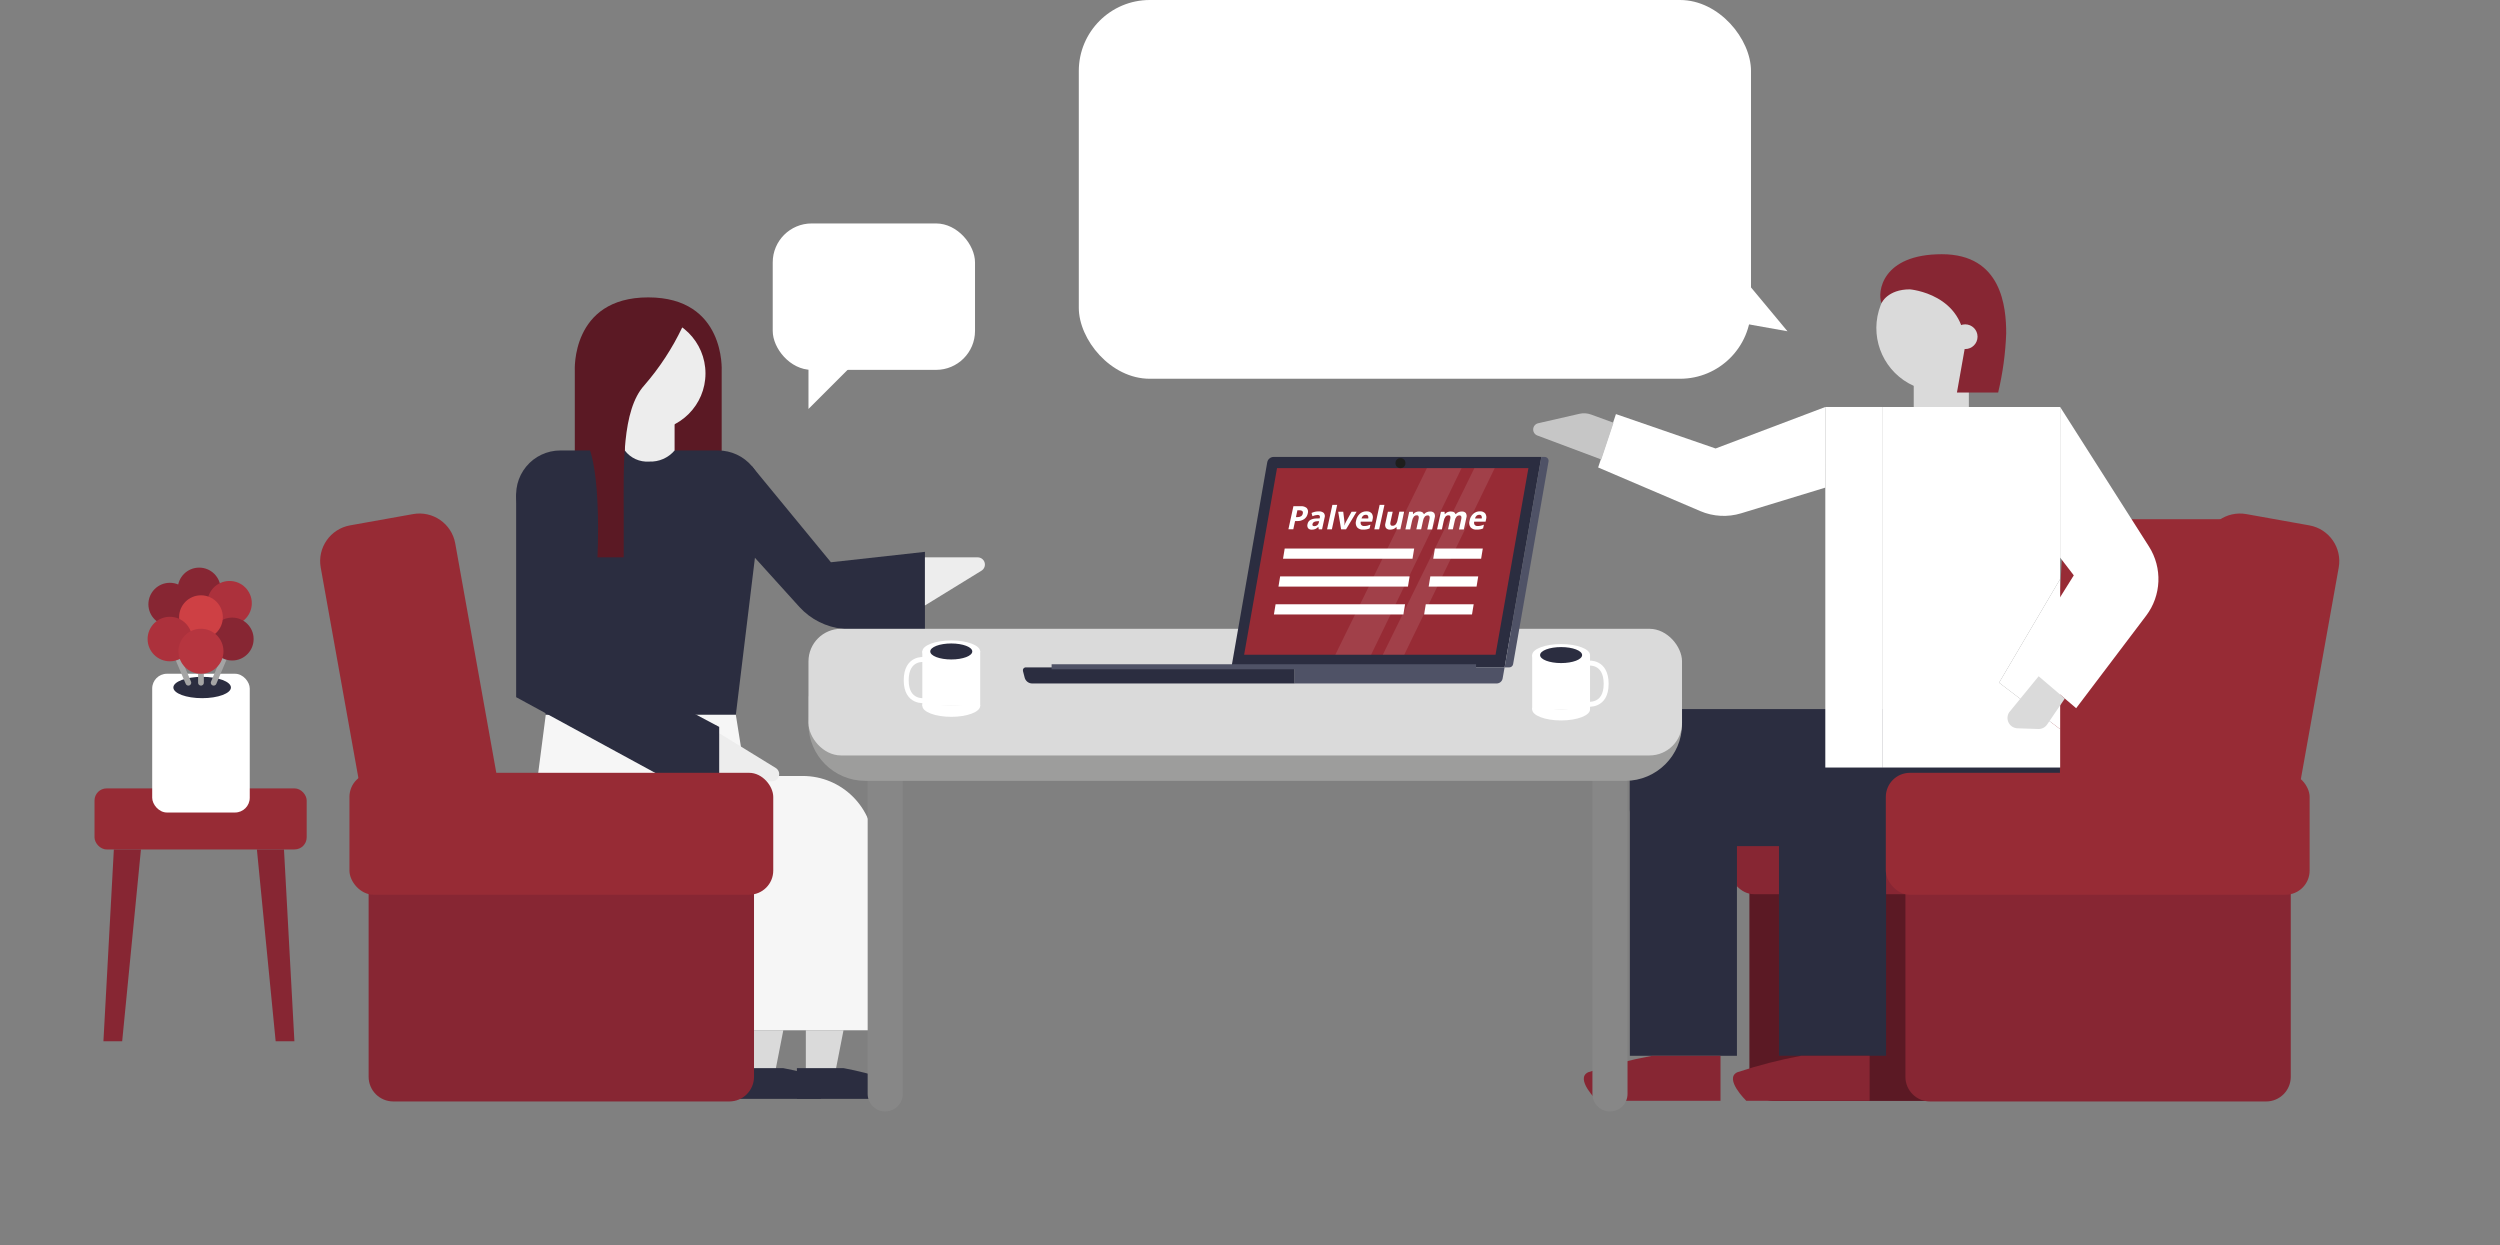 <?xml version="1.0" encoding="UTF-8"?>
<svg width="500px" height="249px" viewBox="0 0 500 249" version="1.1" xmlns="http://www.w3.org/2000/svg" xmlns:xlink="http://www.w3.org/1999/xlink">
    <rect x="0" y="0" width="500" height="249" fill="#808080" stroke="none"/>
    <title>Käyttötilanne_Myyntitapaaminen</title>
    <defs>
        <path d="M0,232.998 L500,232.998 L500,29.089 C500,29.089 422.277,-3.34036029e-15 251.208,-3.34036029e-15 C80.139,-3.34036029e-15 0,29.089 0,29.089 L0,232.998 Z" id="path-1"></path>
    </defs>
    <g id="Page-1" stroke="none" stroke-width="1" fill="none" fill-rule="evenodd">
        <g id="Havain_etusivu_v1" transform="translate(-203, -4376)">
            <g id="PALVELUT" transform="translate(0, 3240)">
                <g id="Käyttötilanne_Myyntitapaaminen" transform="translate(203, 1136)">
                    <g id="Clipped" transform="translate(0, 15.397)">
                        <mask id="mask-2" fill="white">
                            <use xlink:href="#path-1"></use>
                        </mask>
                        <g id="Path"></g>
                        <g id="Group" mask="url(#mask-2)">
                            <g transform="translate(10.188, 0.197)">
                                <g id="Group" stroke-width="1" fill="none" fill-rule="evenodd" transform="translate(335.774, 88.244)">
                                    <path d="M3.921,68.59 L80.991,68.59 L80.991,111.419 C80.991,114.141 78.785,116.348 76.063,116.348 L8.848,116.348 C6.126,116.348 3.919,114.141 3.919,111.419 L3.919,68.59 L3.921,68.59 Z" id="Path" fill="#5B1924" fill-rule="nonzero"></path>
                                    <rect id="Rectangle" fill="#872633" fill-rule="nonzero" x="0" y="50.618" width="84.763" height="24.382" rx="4.826"></rect>
                                    <polygon id="Path" fill="#972B35" fill-rule="nonzero" points="97.81 55.259 108.593 0 66.94 0 62.971 62.036"></polygon>
                                </g>
                                <g id="Group" stroke-width="1" fill="none" fill-rule="evenodd" transform="translate(296.448, 35.249)">
                                    <rect id="Rectangle" fill="#2B2D40" fill-rule="nonzero" x="19.333" y="90.973" width="86.018" height="27.417" rx="7.29"></rect>
                                    <path d="M7.154,116.004 L63.64,116.004 L63.64,137.423 L7.154,137.423 C1.24,137.423 -3.555,132.628 -3.555,126.714 L-3.555,126.714 C-3.555,120.799 1.24,116.004 7.154,116.004 L7.154,116.004 Z" id="Path" fill="#2B2D40" fill-rule="nonzero" transform="translate(30.042, 126.714) rotate(90) translate(-30.042, -126.714) "></path>
                                    <path d="M58.426,30.554 L36.483,38.854 L16.55,31.975 L12.992,42.651 L33.42,51.376 C36.007,52.482 38.903,52.638 41.594,51.816 L58.42,46.682 L58.426,30.554 Z" id="Path" fill="#FFFFFF" fill-rule="nonzero"></path>
                                    <path d="M37.463,160.311 L37.463,169.314 L12.787,169.314 C12.787,169.314 8.286,164.912 10.986,163.611 C15.175,162.221 19.454,161.118 23.794,160.311 L37.463,160.311 Z" id="Path" fill="#872633" fill-rule="nonzero"></path>
                                    <path d="M36.982,116.002 L93.467,116.002 L93.467,137.421 L36.982,137.421 C31.068,137.421 26.273,132.626 26.273,126.712 L26.273,126.712 C26.273,120.797 31.068,116.002 36.982,116.002 L36.982,116.002 Z" id="Path" fill="#2B2D40" fill-rule="nonzero" transform="translate(59.87, 126.712) rotate(90) translate(-59.87, -126.712) "></path>
                                    <path d="M67.29,160.311 L67.29,169.314 L42.613,169.314 C42.613,169.314 38.111,164.912 40.814,163.611 C45.002,162.221 49.281,161.118 53.62,160.311 L67.29,160.311 Z" id="Path" fill="#872633" fill-rule="nonzero"></path>
                                    <path d="M93.961,14.784 C93.965,8.476 89.324,3.127 83.079,2.24 C76.833,1.353 70.887,5.198 69.134,11.258 C67.381,17.318 70.355,23.744 76.11,26.328 L76.11,31.253 C77.373,32.931 79.399,33.855 81.494,33.711 C83.654,33.813 85.739,32.905 87.135,31.253 L87.135,26.014 C91.328,23.838 93.96,19.508 93.961,14.784 Z" id="Path" fill="#DADADA" fill-rule="nonzero"></path>
                                    <path d="M75.329,7.027 C75.329,7.027 86.36,7.917 86.36,18.592 L84.752,27.665 L92.996,27.665 C93.92,23.784 94.459,19.821 94.604,15.833 C94.604,10.615 93.743,0 81.734,0 C69.726,0 68.795,7.563 69.66,9.778 C69.66,9.786 70.88,7.027 75.329,7.027 Z" id="Path" fill="#872633" fill-rule="nonzero"></path>
                                    <circle id="Oval" fill="#DADADA" fill-rule="nonzero" cx="86.402" cy="16.497" r="2.471"></circle>
                                    <g transform="translate(58.426, 30.554)" fill="#FFFFFF" fill-rule="nonzero">
                                        <polygon id="Path" points="46.97 0 46.97 34.409 34.755 55.142 46.97 64.441 46.97 72.11 11.507 72.11 11.507 0"></polygon>
                                        <rect id="Rectangle" x="0" y="0" width="11.505" height="72.11"></rect>
                                        <polygon id="Path" points="46.97 34.409 46.97 64.441 34.755 55.142"></polygon>
                                    </g>
                                    <path d="M105.396,30.554 L123.157,58.46 C125.877,62.738 125.652,68.255 122.593,72.298 L108.597,90.798 L97.445,81.309 L108.121,64.229 L105.392,60.675 L105.396,30.554 Z" id="Path" fill="#FFFFFF" fill-rule="nonzero"></path>
                                    <path d="M101.094,84.408 L106.329,88.865 L102.792,94.055 C102.392,94.641 101.721,94.981 101.013,94.957 L96.861,94.818 C96.115,94.793 95.44,94.367 95.096,93.705 C94.752,93.043 94.791,92.247 95.198,91.621 L101.094,84.408 Z" id="Path" fill="#DADADA" fill-rule="nonzero"></path>
                                    <path d="M16.073,33.705 L11.559,32.058 C10.823,31.789 10.024,31.74 9.26,31.915 L0.986,33.809 C0.439,33.939 0.04,34.41 0.003,34.971 C-0.035,35.532 0.297,36.051 0.822,36.253 L13.626,41.056 L16.073,33.705 Z" id="Path" fill="#C6C6C6" fill-rule="nonzero"></path>
                                </g>
                                <g id="Group" stroke-width="1" fill="none" fill-rule="evenodd" transform="translate(366.975, 85.945)">
                                    <path d="M35.248,30.945 L106.463,30.945 C110.476,30.945 113.73,34.199 113.73,38.212 L113.73,51.011 C113.73,55.024 110.476,58.278 106.463,58.278 L35.248,58.278 C31.235,58.278 27.981,55.024 27.981,51.011 L27.981,38.212 C27.981,34.199 31.235,30.945 35.248,30.945 Z" id="Rectangle" fill="#972B35" fill-rule="nonzero" transform="translate(70.855, 44.612) rotate(100.148) translate(-70.855, -44.612) "></path>
                                    <path d="M3.919,70.996 L80.991,70.996 L80.991,113.825 C80.991,116.547 78.785,118.754 76.063,118.754 L8.848,118.754 C6.126,118.754 3.919,116.547 3.919,113.825 L3.919,70.996 L3.919,70.996 Z" id="Path" fill="#872633" fill-rule="nonzero"></path>
                                    <rect id="Rectangle" fill="#972B35" fill-rule="nonzero" x="0" y="53.024" width="84.763" height="24.382" rx="4.826"></rect>
                                </g>
                                <g id="Group" stroke-width="1" fill="none" fill-rule="evenodd" transform="translate(8.716, 97.93)">
                                    <rect id="Rectangle" fill="#972B35" fill-rule="nonzero" transform="translate(21.217, 50.26) rotate(180) translate(-21.217, -50.26) " x="0" y="44.157" width="42.434" height="12.206" rx="2.416"></rect>
                                    <g transform="translate(10.615, 0)">
                                        <circle id="Oval" fill="#872633" fill-rule="nonzero" cx="10.314" cy="4.291" r="4.291"></circle>
                                        <circle id="Oval" fill="#AC313C" fill-rule="nonzero" cx="16.392" cy="7.121" r="4.451"></circle>
                                        <rect id="Rectangle" fill="#FFFFFF" fill-rule="nonzero" x="0.921" y="21.225" width="19.51" height="27.754" rx="2.952"></rect>
                                        <ellipse id="Oval" fill="#2B2D40" fill-rule="nonzero" cx="10.909" cy="23.976" rx="5.756" ry="2.134"></ellipse>
                                        <line x1="16.915" y1="14.284" x2="13.214" y2="23.022" id="Path" stroke="#A4A4A4" stroke-width="1.148" stroke-linecap="round" stroke-linejoin="round"></line>
                                        <line x1="10.675" y1="12.227" x2="10.675" y2="23.022" id="Path" stroke="#A4A4A4" stroke-width="1.148" stroke-linecap="round" stroke-linejoin="round"></line>
                                        <circle id="Oval" fill="#872633" fill-rule="nonzero" cx="16.915" cy="14.286" r="4.291"></circle>
                                        <circle id="Oval" fill="#872633" fill-rule="nonzero" cx="4.451" cy="7.326" r="4.291"></circle>
                                        <circle id="Oval" fill="#CE4044" fill-rule="nonzero" cx="10.675" cy="9.912" r="4.374"></circle>
                                        <line x1="4.451" y1="14.284" x2="8.152" y2="23.022" id="Path" stroke="#A4A4A4" stroke-width="1.148" stroke-linecap="round" stroke-linejoin="round"></line>
                                        <circle id="Oval" fill="#AC313C" fill-rule="nonzero" cx="4.451" cy="14.286" r="4.451"></circle>
                                        <circle id="Oval" fill="#B6353F" fill-rule="nonzero" cx="10.675" cy="16.729" r="4.502"></circle>
                                    </g>
                                    <polygon id="Path" fill="#872633" fill-rule="nonzero" points="32.475 56.363 36.227 94.73 39.978 94.73 37.893 56.363"></polygon>
                                    <polygon id="Path" fill="#872633" fill-rule="nonzero" points="9.286 56.363 5.532 94.73 1.781 94.73 3.866 56.363"></polygon>
                                </g>
                                <g id="Group" stroke-width="1" fill="none" fill-rule="evenodd" transform="translate(93.036, 43.884)">
                                    <g fill-rule="nonzero">
                                        <path d="M11.738,14.688 L11.738,53.102 C16.124,56.218 21.42,57.791 26.796,57.572 C36.609,57.572 41.112,54.219 41.112,54.219 L41.112,14.688 C41.112,14.688 41.942,1.33614412e-14 26.424,1.33614412e-14 C10.907,1.33614412e-14 11.738,14.688 11.738,14.688 Z" id="Path" fill="#5B1924"></path>
                                        <path d="M8.838,30.616 L40.407,30.616 C43.019,30.616 45.497,31.772 47.176,33.773 C48.855,35.773 49.563,38.414 49.11,40.986 L43.944,83.485 L5.927,83.485 L0.169,41.174 C-0.346,38.58 0.329,35.89 2.007,33.846 C3.686,31.801 6.193,30.616 8.838,30.616 L8.838,30.616 Z" id="Path" fill="#2B2D40"></path>
                                        <path d="M21.734,25.249 L21.734,30.616 C22.875,32.133 24.707,32.969 26.601,32.837 C28.551,32.927 30.433,32.106 31.695,30.616 L31.695,25.249 L21.734,25.249 Z" id="Path" fill="#EDEDED"></path>
                                        <circle id="Oval" fill="#EDEDED" cx="26.424" cy="15.213" r="11.448"></circle>
                                        <path d="M33.218,6.014 C31.228,10.189 28.684,14.077 25.653,17.571 C21.102,22.549 21.516,33.786 21.516,42.889 L21.516,51.993 L16.266,51.993 C16.266,51.993 17.191,34.243 13.991,28.786 L14.555,10.743 L19.534,3.763 L27.996,1.924 L32.549,3.763 L33.218,6.014 Z" id="Path" fill="#5B1924"></path>
                                    </g>
                                    <path d="M5.927,83.487 L3.234,104.243 C2.429,109.297 3.877,114.45 7.198,118.344 C10.519,122.238 15.379,124.482 20.497,124.484 L43.087,124.484 L43.087,146.572 L71.549,146.572 L71.549,109.95 C71.549,102.089 65.177,95.717 57.316,95.717 L45.896,95.717 L43.941,83.481 L5.927,83.487 Z" id="Path" fill="#F6F6F6" fill-rule="nonzero"></path>
                                    <polygon id="Path" fill="#DADADA" fill-rule="nonzero" points="45.9 146.572 45.9 154.325 51.921 154.325 53.439 146.572"></polygon>
                                    <polygon id="Path" fill="#DADADA" fill-rule="nonzero" points="57.941 146.572 57.941 154.325 63.96 154.325 65.477 146.572"></polygon>
                                    <path d="M56.154,154.15 L56.154,160.29 L72.975,160.29 C72.975,160.29 76.046,157.281 74.203,156.401 C71.347,155.451 68.429,154.697 65.47,154.145 L56.154,154.15 Z" id="Path" fill="#2B2D40" fill-rule="nonzero"></path>
                                    <path d="M44.076,154.15 L44.076,160.29 L60.904,160.29 C60.904,160.29 63.973,157.281 62.132,156.401 C59.275,155.451 56.357,154.697 53.397,154.145 L44.076,154.15 Z" id="Path" fill="#2B2D40" fill-rule="nonzero"></path>
                                    <path d="M47.107,33.698 L62.959,52.972 L81.764,50.891 L81.764,68.469 L65.404,66.288 C62.052,65.969 58.939,64.414 56.669,61.927 L45.896,50.016 L47.107,33.698 Z" id="Path" fill="#2B2D40" fill-rule="nonzero"></path>
                                    <path d="M81.762,51.993 L92.323,51.993 C92.966,51.994 93.531,52.423 93.705,53.042 C93.88,53.661 93.623,54.321 93.075,54.659 L81.76,61.617 L81.762,51.993 Z" id="Path" fill="#EDEDED" fill-rule="nonzero"></path>
                                    <path d="M40.616,96.787 L51.177,96.787 C51.82,96.785 52.384,96.357 52.559,95.738 C52.734,95.118 52.476,94.458 51.929,94.121 L40.614,87.163 L40.616,96.787 Z" id="Path" fill="#EDEDED" fill-rule="nonzero"></path>
                                    <polygon id="Path" fill="#2B2D40" fill-rule="nonzero" points="0.006 39.093 0.006 79.957 30.922 96.791 40.616 96.791 40.616 85.901 12.684 71.098"></polygon>
                                </g>
                                <g id="Group" stroke-width="1" fill="none" fill-rule="evenodd" transform="translate(52.675, 85.943)">
                                    <path d="M-14.601,30.945 L56.614,30.945 C60.627,30.945 63.881,34.199 63.881,38.212 L63.881,51.011 C63.881,55.024 60.627,58.278 56.614,58.278 L-14.601,58.278 C-18.614,58.278 -21.868,55.024 -21.868,51.011 L-21.868,38.212 C-21.868,34.199 -18.614,30.945 -14.601,30.945 Z" id="Rectangle" fill="#972B35" fill-rule="nonzero" transform="translate(21.007, 44.612) rotate(79.852) translate(-21.007, -44.612) "></path>
                                    <path d="M15.789,70.998 L83.004,70.998 C84.312,70.996 85.567,71.514 86.493,72.438 C87.419,73.363 87.94,74.617 87.94,75.925 L87.94,118.754 L10.862,118.754 L10.862,75.925 C10.863,73.204 13.068,70.999 15.789,70.998 L15.789,70.998 Z" id="Path" fill="#872633" fill-rule="nonzero" transform="translate(49.401, 94.876) rotate(-180) translate(-49.401, -94.876) "></path>
                                    <rect id="Rectangle" fill="#972B35" fill-rule="nonzero" transform="translate(49.406, 65.216) rotate(180) translate(-49.406, -65.216) " x="7.024" y="53.025" width="84.763" height="24.382" rx="4.826"></rect>
                                </g>
                                <g id="Group" stroke-width="1" fill="none" fill-rule="evenodd" transform="translate(151.508, 110.166)">
                                    <polygon id="Path" fill="#9D9D9C" fill-rule="nonzero" points="174.707 19.079 174.707 13.998 172.148 16.055"></polygon>
                                    <path d="M11.836,29.162 L18.859,29.162 L18.859,93.019 C18.859,94.958 17.287,96.529 15.348,96.529 L15.348,96.529 C13.409,96.529 11.837,94.958 11.837,93.019 L11.837,29.162 L11.836,29.162 Z" id="Path" fill="#878787" fill-rule="nonzero"></path>
                                    <path d="M156.789,29.162 L163.81,29.162 L163.81,93.019 C163.81,94.958 162.238,96.529 160.299,96.529 L160.299,96.529 C158.36,96.529 156.789,94.958 156.789,93.019 L156.789,29.162 Z" id="Path" fill="#878787" fill-rule="nonzero"></path>
                                    <path d="M163.378,30.409 L11.33,30.409 C5.08,30.391 0.018,25.329 0,19.079 L0,19.079 C0,12.847 5.098,8.848 11.33,8.848 L163.378,8.848 C169.61,8.848 174.707,12.847 174.707,19.079 L174.707,19.079 C174.69,25.329 169.628,30.391 163.378,30.409 Z" id="Path" fill="#9D9D9C" fill-rule="nonzero"></path>
                                    <polygon id="Path" fill="#9D9D9C" fill-rule="nonzero" points="0 19.079 0 13.496 4.013 13.496"></polygon>
                                    <rect id="Rectangle" fill="#DADADA" fill-rule="nonzero" x="0" y="0" width="174.707" height="25.328" rx="6.506"></rect>
                                </g>
                                <g id="Group" stroke-width="1" fill="none" fill-rule="evenodd" transform="translate(171.054, 112.498)">
                                    <rect id="Rectangle" fill="#FFFFFF" fill-rule="nonzero" transform="translate(9.011, 7.608) rotate(180) translate(-9.011, -7.608) " x="3.227" y="2.144" width="11.569" height="10.929"></rect>
                                    <path d="M3.573,3.815 C3.573,3.815 2.67228824e-14,3.347 2.67228824e-14,7.966 C2.67228824e-14,12.584 3.725,12.024 3.725,12.024" id="Path" stroke="#FFFFFF" stroke-width="0.99"></path>
                                    <ellipse id="Oval" fill="#FFFFFF" fill-rule="nonzero" cx="9.011" cy="2.202" rx="5.784" ry="2.202"></ellipse>
                                    <ellipse id="Oval" fill="#2B2D40" fill-rule="nonzero" cx="9.011" cy="2.202" rx="4.203" ry="1.6"></ellipse>
                                    <path d="M3.231,13.073 C3.231,14.29 5.82,15.275 9.015,15.275 C12.21,15.275 14.799,14.29 14.799,13.073 C14.799,11.856 12.21,13.073 9.015,13.073 C5.82,13.073 3.231,11.856 3.231,13.073 Z" id="Path" fill="#FFFFFF" fill-rule="nonzero"></path>
                                </g>
                                <g id="Group" stroke-width="1" fill="none" fill-rule="evenodd" transform="translate(194.387, 75.79)">
                                    <g transform="translate(-0, 0)" fill-rule="nonzero">
                                        <path d="M103.693,0.006 L96.343,42.09 L41.708,42.09 L48.869,1.096 C48.976,0.461 49.529,-0.004 50.174,1.33614412e-14 L103.693,0.006 Z" id="Path" fill="#2B2D40"></path>
                                        <polygon id="Path" fill="#972B35" points="50.83 2.245 44.252 39.557 94.53 39.557 101.108 2.245"></polygon>
                                        <path d="M54.352,45.311 L94.75,45.311 C95.345,45.312 95.854,44.884 95.955,44.298 L96.343,42.09 L54.352,42.09 L54.352,45.311 Z" id="Path" fill="#4F5266"></path>
                                        <path d="M1.867,45.311 L54.352,45.311 L54.352,42.09 L0.582,42.09 C0.402,42.092 0.232,42.176 0.122,42.319 C0.012,42.461 -0.026,42.647 0.018,42.822 L0.357,44.138 C0.532,44.829 1.154,45.312 1.867,45.311 Z" id="Path" fill="#2B2D40"></path>
                                        <path d="M97.285,42.09 L96.344,42.09 L103.691,0.006 L104.368,0.006 C104.596,0.006 104.813,0.106 104.96,0.281 C105.106,0.455 105.169,0.685 105.13,0.91 L98.046,41.453 C97.981,41.822 97.66,42.091 97.285,42.09 L97.285,42.09 Z" id="Path" fill="#4F5266"></path>
                                        <polygon id="Path" fill="#FFFFFF" opacity="0.1" points="80.803 2.245 62.491 39.557 69.65 39.557 87.736 2.245"></polygon>
                                        <polygon id="Path" fill="#FFFFFF" opacity="0.1" points="90.299 2.245 71.987 39.557 76.282 39.557 94.368 2.245"></polygon>
                                        <circle id="Oval" fill="#1E1E1C" cx="75.517" cy="1.245" r="1"></circle>
                                        <rect id="Rectangle" fill="#4F5266" x="5.748" y="41.468" width="84.889" height="1"></rect>
                                    </g>
                                    <g transform="translate(50.206, 9.583)" fill="#FFFFFF" fill-rule="nonzero">
                                        <polygon id="Path" points="27.72 10.784 1.824 10.784 2.159 8.737 28.055 8.737"></polygon>
                                        <polygon id="Path" points="26.808 16.358 0.912 16.358 1.247 14.308 27.144 14.308"></polygon>
                                        <polygon id="Path" points="25.898 21.93 0 21.93 0.337 19.88 26.232 19.88"></polygon>
                                        <polygon id="Path" points="41.443 10.784 31.862 10.784 32.197 8.737 41.778 8.737"></polygon>
                                        <polygon id="Path" points="40.531 16.358 30.95 16.358 31.287 14.308 40.866 14.308"></polygon>
                                        <polygon id="Path" points="39.619 21.93 30.04 21.93 30.375 19.88 39.956 19.88"></polygon>
                                        <g transform="translate(2.902, 0)">
                                            <path d="M3.87,1.722 C3.785,2.176 3.53,2.579 3.157,2.851 C2.742,3.128 2.25,3.266 1.751,3.246 L1.331,3.246 L0.978,4.884 L-5.34457647e-14,4.884 L0.999,0.276 L2.469,0.276 C2.9,0.235 3.33,0.365 3.667,0.637 C3.922,0.938 3.999,1.35 3.87,1.722 Z M1.506,2.458 L1.82,2.458 C2.07,2.47 2.318,2.408 2.533,2.279 C2.709,2.158 2.83,1.972 2.868,1.762 C2.929,1.591 2.9,1.4 2.791,1.254 C2.636,1.127 2.437,1.068 2.238,1.091 L1.794,1.091 L1.506,2.458 Z" id="Shape"></path>
                                            <path d="M6.07,4.902 L5.989,4.423 L5.957,4.423 C5.789,4.6 5.589,4.744 5.367,4.846 C5.145,4.931 4.909,4.971 4.671,4.964 C4.394,4.99 4.121,4.882 3.936,4.675 C3.775,4.431 3.733,4.127 3.823,3.849 C3.882,3.505 4.088,3.203 4.387,3.022 C4.773,2.824 5.201,2.723 5.634,2.727 L6.249,2.71 L6.283,2.554 C6.359,2.199 6.215,2.021 5.85,2.02 C5.488,2.038 5.133,2.124 4.803,2.273 L4.624,1.625 C5.067,1.416 5.552,1.307 6.042,1.307 C6.409,1.273 6.776,1.383 7.063,1.615 C7.283,1.876 7.349,2.233 7.238,2.556 L6.728,4.904 L6.07,4.902 Z M6.142,3.27 L5.765,3.281 C5.537,3.278 5.311,3.33 5.107,3.434 C4.953,3.525 4.845,3.678 4.812,3.855 C4.754,4.128 4.88,4.263 5.188,4.263 C5.396,4.269 5.599,4.202 5.764,4.075 C5.925,3.948 6.035,3.767 6.074,3.565 L6.142,3.27 Z" id="Shape"></path>
                                            <polygon id="Path" points="8.693 4.902 7.731 4.902 8.793 0 9.754 0"></polygon>
                                            <path d="M10.538,4.902 L9.959,1.38 L10.965,1.38 L11.211,3.387 C11.231,3.627 11.226,3.868 11.196,4.107 L11.223,4.107 C11.296,3.857 11.396,3.616 11.52,3.387 L12.633,1.38 L13.637,1.38 L11.525,4.902 L10.538,4.902 Z" id="Path"></path>
                                            <path d="M14.952,4.955 C14.491,4.998 14.037,4.824 13.724,4.485 C13.459,4.094 13.39,3.604 13.536,3.155 C13.627,2.632 13.887,2.152 14.275,1.788 C14.64,1.464 15.114,1.291 15.602,1.303 C16.007,1.265 16.406,1.423 16.674,1.73 C16.9,2.078 16.958,2.508 16.834,2.903 L16.734,3.37 L14.463,3.37 C14.404,3.588 14.441,3.822 14.566,4.011 C14.714,4.176 14.932,4.261 15.153,4.24 C15.36,4.241 15.567,4.219 15.77,4.175 C15.988,4.123 16.201,4.052 16.407,3.962 L16.245,4.714 C16.06,4.798 15.866,4.861 15.666,4.902 C15.43,4.944 15.191,4.961 14.952,4.955 L14.952,4.955 Z M15.459,1.988 C15.268,1.982 15.082,2.049 14.938,2.176 C14.782,2.325 14.672,2.515 14.621,2.725 L15.969,2.725 C16.024,2.541 16,2.342 15.903,2.176 C15.796,2.042 15.629,1.971 15.459,1.988 Z" id="Shape"></path>
                                            <polygon id="Path" points="18.145 4.902 17.184 4.902 18.244 0 19.207 0"></polygon>
                                            <path d="M21.648,4.902 L21.616,4.451 L21.565,4.451 C21.425,4.616 21.247,4.745 21.046,4.827 C20.832,4.917 20.603,4.962 20.371,4.961 C20.046,4.997 19.724,4.873 19.508,4.628 C19.335,4.34 19.295,3.992 19.399,3.673 L19.897,1.376 L20.858,1.376 L20.412,3.434 C20.355,3.618 20.359,3.816 20.424,3.998 C20.504,4.133 20.657,4.207 20.813,4.186 C21.056,4.197 21.291,4.098 21.454,3.917 C21.651,3.655 21.78,3.348 21.83,3.024 L22.189,1.367 L23.15,1.367 L22.387,4.889 L21.648,4.902 Z" id="Path"></path>
                                            <path d="M26.546,4.902 L25.585,4.902 L26.031,2.845 C26.089,2.662 26.089,2.465 26.031,2.281 C25.963,2.149 25.819,2.073 25.672,2.093 C25.442,2.085 25.223,2.186 25.078,2.364 C24.89,2.629 24.767,2.934 24.717,3.255 L24.358,4.914 L23.397,4.914 L24.16,1.392 L24.893,1.392 L24.925,1.841 L24.98,1.841 C25.112,1.679 25.28,1.55 25.471,1.465 C25.673,1.373 25.893,1.326 26.116,1.328 C26.642,1.328 26.962,1.5 27.075,1.845 L27.159,1.845 C27.293,1.681 27.465,1.552 27.66,1.469 C27.865,1.378 28.086,1.332 28.31,1.333 C28.623,1.299 28.934,1.413 29.151,1.642 C29.324,1.94 29.358,2.299 29.245,2.625 L28.747,4.923 L27.771,4.923 L28.216,2.866 C28.274,2.682 28.274,2.485 28.216,2.302 C28.148,2.169 28.005,2.094 27.857,2.114 C27.635,2.107 27.422,2.2 27.274,2.366 C27.092,2.599 26.972,2.874 26.926,3.167 L26.546,4.902 Z" id="Path"></path>
                                            <path d="M32.884,4.902 L31.923,4.902 L32.368,2.845 C32.424,2.661 32.424,2.465 32.368,2.281 C32.299,2.149 32.155,2.074 32.007,2.093 C31.778,2.085 31.558,2.186 31.413,2.364 C31.226,2.629 31.103,2.934 31.054,3.255 L30.695,4.914 L29.732,4.914 L30.495,1.392 L31.231,1.392 L31.263,1.841 L31.315,1.841 C31.448,1.679 31.617,1.55 31.808,1.465 C32.01,1.373 32.229,1.326 32.451,1.328 C32.978,1.328 33.299,1.501 33.41,1.845 L33.495,1.845 C33.629,1.681 33.8,1.552 33.995,1.469 C34.2,1.378 34.423,1.332 34.647,1.333 C34.96,1.299 35.27,1.414 35.486,1.642 C35.66,1.94 35.695,2.299 35.58,2.625 L35.084,4.923 L34.119,4.923 L34.565,2.866 C34.621,2.682 34.621,2.486 34.565,2.302 C34.496,2.169 34.351,2.094 34.204,2.114 C33.982,2.108 33.77,2.2 33.623,2.366 C33.439,2.598 33.318,2.874 33.273,3.167 L32.884,4.902 Z" id="Path"></path>
                                            <path d="M37.647,4.955 C37.186,4.999 36.732,4.825 36.419,4.485 C36.154,4.094 36.085,3.604 36.231,3.155 C36.323,2.632 36.582,2.152 36.97,1.788 C37.336,1.465 37.811,1.291 38.299,1.303 C38.704,1.265 39.102,1.423 39.369,1.73 C39.596,2.077 39.655,2.508 39.531,2.903 L39.429,3.37 L37.154,3.37 C37.096,3.589 37.134,3.822 37.257,4.011 C37.406,4.176 37.623,4.261 37.844,4.24 C38.052,4.241 38.258,4.219 38.461,4.175 C38.68,4.124 38.893,4.053 39.098,3.962 L38.939,4.714 C38.753,4.798 38.559,4.861 38.359,4.902 C38.124,4.944 37.885,4.961 37.647,4.955 Z M38.153,1.988 C37.961,1.982 37.775,2.049 37.632,2.176 C37.477,2.325 37.367,2.516 37.316,2.725 L38.664,2.725 C38.719,2.54 38.694,2.341 38.596,2.176 C38.49,2.042 38.323,1.971 38.153,1.988 L38.153,1.988 Z" id="Shape"></path>
                                        </g>
                                    </g>
                                </g>
                                <g id="Group" stroke-width="1" fill="none" fill-rule="evenodd" transform="translate(144.357, 29.096)">
                                    <rect id="Rectangle" fill="#FFFFFF" fill-rule="nonzero" x="0" y="0" width="40.458" height="29.284" rx="7.787"></rect>
                                    <polygon id="Path" fill="#FFFFFF" fill-rule="nonzero" points="7.151 26.097 7.151 37.103 15.108 29.147 11.016 25.057"></polygon>
                                </g>
                                <polygon id="Path" fill="#FFFFFF" fill-rule="nonzero" points="347.309 50.658 333.95 34.602 332.717 48.063"></polygon>
                                <g id="Group" stroke-width="1" fill="none" fill-rule="evenodd" transform="translate(296.249, 113.22)">
                                    <rect id="Rectangle" fill="#FFFFFF" fill-rule="nonzero" x="0" y="2.142" width="11.569" height="10.929"></rect>
                                    <path d="M11.223,3.815 C11.223,3.815 14.795,3.347 14.795,7.964 C14.795,12.58 11.07,12.022 11.07,12.022" id="Path" stroke="#FFFFFF" stroke-width="0.99"></path>
                                    <ellipse id="Oval" fill="#FFFFFF" fill-rule="nonzero" cx="5.784" cy="2.202" rx="5.784" ry="2.202"></ellipse>
                                    <ellipse id="Oval" fill="#2B2D40" fill-rule="nonzero" cx="5.784" cy="2.202" rx="4.203" ry="1.6"></ellipse>
                                    <path d="M11.569,13.071 C11.569,14.288 8.979,15.275 5.784,15.275 C2.589,15.275 0,14.288 0,13.071 C0,11.854 2.589,13.071 5.784,13.071 C8.979,13.071 11.569,11.856 11.569,13.071 Z" id="Path" fill="#FFFFFF" fill-rule="nonzero"></path>
                                </g>
                            </g>
                        </g>
                    </g>
                    <rect id="Rectangle" fill="#FFFFFF" fill-rule="nonzero" x="215.76" y="0" width="134.441" height="75.752" rx="14.198"></rect>
                </g>
            </g>
        </g>
    </g>
</svg>